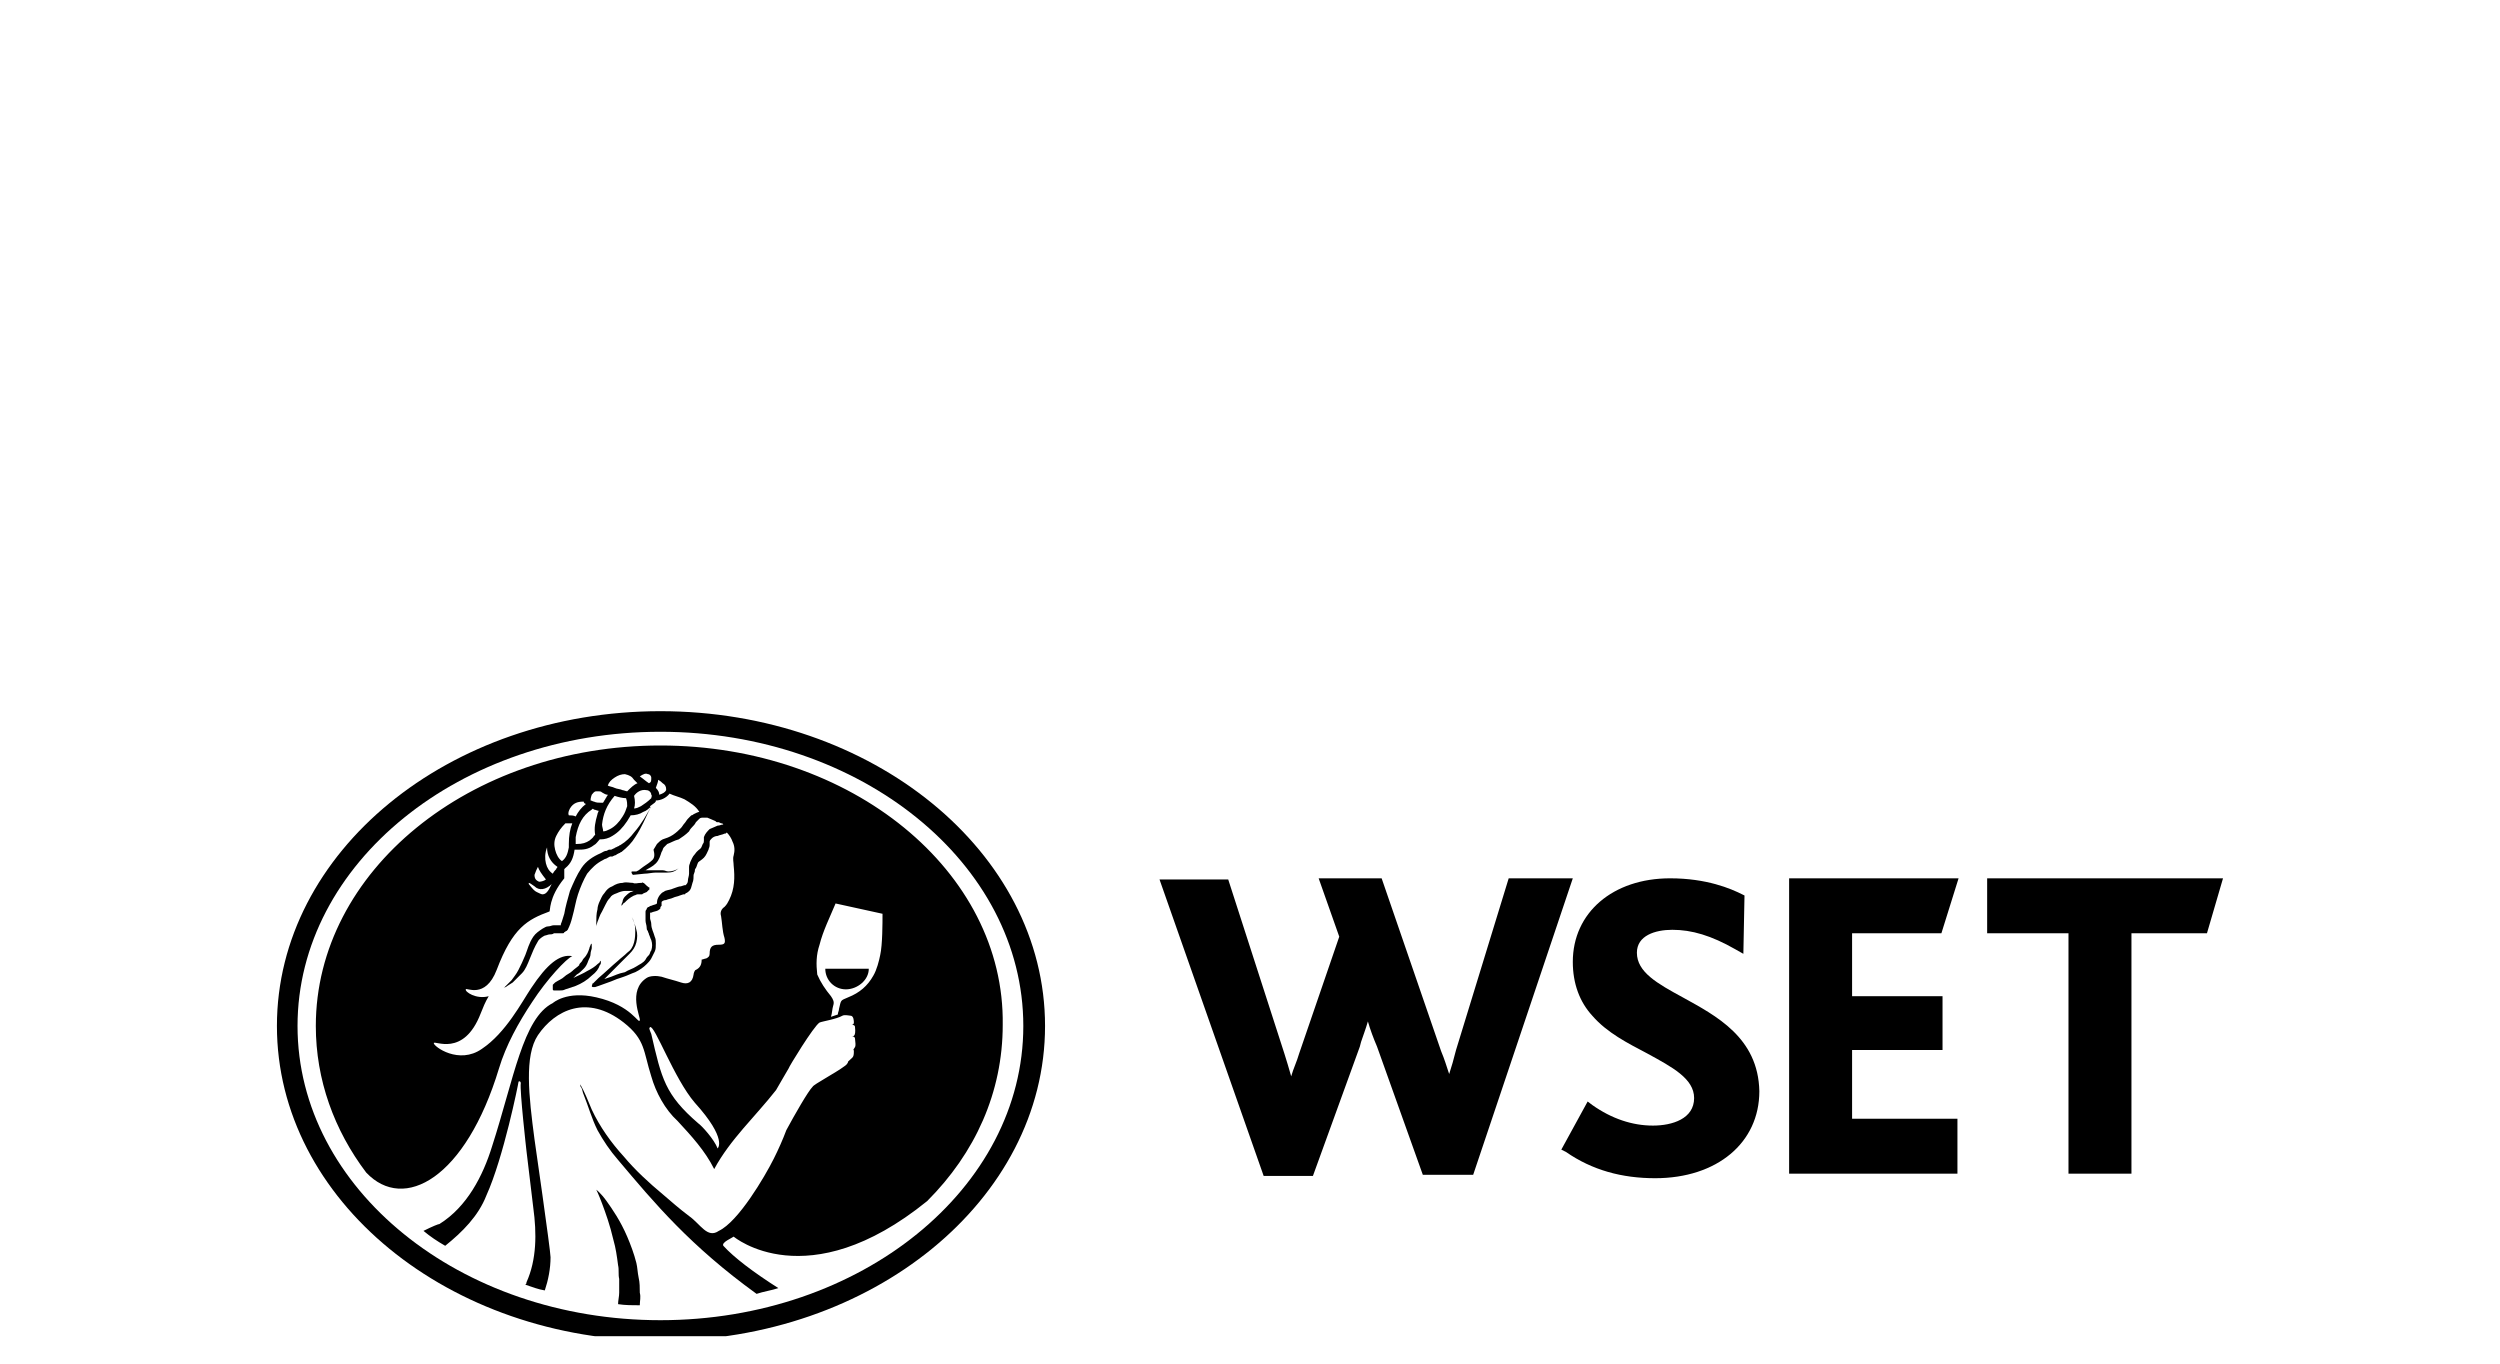 <svg xmlns="http://www.w3.org/2000/svg" xmlns:xlink="http://www.w3.org/1999/xlink" width="220" zoomAndPan="magnify" viewBox="0 0 165 90" height="120" preserveAspectRatio="xMidYMid meet" version="1.0"><defs><clipPath id="8407ec3ca9"><path d="M 18 46.938 L 69 46.938 L 69 88.188 L 18 88.188 Z M 18 46.938 " clip-rule="nonzero"/></clipPath></defs><g clip-path="url(#8407ec3ca9)"><path fill="#000000" d="M 43.586 88.492 C 29.609 88.492 18.277 79.199 18.277 67.715 C 18.277 56.23 29.609 46.938 43.586 46.938 C 57.566 46.938 68.973 56.23 68.973 67.715 C 68.973 79.199 57.566 88.492 43.586 88.492 Z M 43.586 48.297 C 30.367 48.297 19.637 56.984 19.637 67.715 C 19.637 78.441 30.367 87.133 43.586 87.133 C 56.809 87.133 67.539 78.441 67.539 67.715 C 67.539 56.984 56.809 48.297 43.586 48.297 Z M 43.586 48.297 " fill-opacity="1" fill-rule="nonzero"/></g><path fill="#000000" d="M 55.828 65.297 C 56.582 65.297 57.34 64.691 57.34 63.938 L 54.469 63.938 C 54.469 64.691 55.07 65.297 55.828 65.297 Z M 55.828 65.297 " fill-opacity="1" fill-rule="nonzero"/><path fill="#000000" d="M 32.934 70.512 C 33.387 69 34.219 67.488 35.125 66.129 C 36.105 64.617 37.391 63.258 37.77 63.105 C 36.938 62.953 36.105 63.633 35.051 65.223 C 34.445 66.129 33.387 68.168 31.801 69.227 C 30.289 70.285 28.629 69.074 28.629 68.848 C 28.629 68.621 30.594 69.828 31.727 66.883 C 31.875 66.504 32.027 66.129 32.254 65.75 C 31.422 65.977 30.668 65.449 30.742 65.297 C 30.742 65.145 32.027 65.977 32.781 64.012 C 33.84 61.219 34.824 60.688 36.258 60.16 C 36.336 60.16 36.184 59.254 37.242 57.969 L 37.242 57.363 L 37.316 57.289 C 37.695 56.984 37.844 56.609 37.922 56.078 C 37.996 56.078 38.07 56.078 38.148 56.078 C 38.449 56.078 38.828 56.078 39.203 55.777 C 39.355 55.703 39.434 55.551 39.582 55.398 L 39.66 55.398 C 39.887 55.398 40.188 55.324 40.414 55.172 C 40.793 54.945 41.094 54.645 41.395 54.191 C 41.473 54.039 41.547 53.965 41.621 53.812 C 41.926 53.812 42.227 53.738 42.453 53.586 C 42.68 53.512 42.832 53.359 42.984 53.207 C 42.984 53.207 42.906 53.285 42.906 53.359 C 42.68 53.738 42.379 54.34 41.848 54.945 C 41.621 55.25 41.32 55.551 40.941 55.777 C 40.867 55.777 40.867 55.852 40.793 55.852 L 40.641 55.93 C 40.566 55.93 40.566 56.004 40.488 56.004 L 40.34 56.078 L 40.262 56.078 C 40.262 56.078 40.188 56.078 40.188 56.078 L 40.035 56.156 C 39.887 56.156 39.809 56.23 39.66 56.305 C 39.129 56.531 38.676 56.836 38.375 57.289 C 38.07 57.742 37.844 58.27 37.617 58.801 C 37.469 59.328 37.316 59.855 37.242 60.309 C 37.164 60.535 37.09 60.84 37.016 60.988 C 37.016 60.988 37.016 60.988 37.016 61.066 L 36.938 61.066 C 36.789 61.066 36.637 61.066 36.562 61.066 C 36.41 61.066 36.336 61.141 36.184 61.141 C 36.031 61.141 35.957 61.219 35.805 61.293 C 35.578 61.445 35.352 61.594 35.199 61.82 C 34.898 62.273 34.824 62.652 34.672 63.031 C 34.52 63.406 34.371 63.711 34.219 64.012 C 34.066 64.316 33.918 64.465 33.766 64.691 C 33.613 64.844 33.465 64.996 33.387 65.07 C 33.312 65.145 33.234 65.223 33.234 65.223 C 33.234 65.223 33.312 65.145 33.387 65.145 C 33.465 65.07 33.613 64.996 33.84 64.844 C 33.992 64.691 34.219 64.465 34.445 64.238 C 34.672 64.012 34.824 63.633 34.973 63.258 C 35.125 62.879 35.277 62.5 35.504 62.125 C 35.578 61.973 35.805 61.82 35.957 61.746 C 36.031 61.746 36.184 61.672 36.258 61.672 C 36.336 61.672 36.484 61.672 36.562 61.594 C 36.711 61.594 36.789 61.594 36.938 61.594 L 37.09 61.594 C 37.09 61.594 37.164 61.594 37.164 61.594 C 37.164 61.594 37.242 61.594 37.242 61.52 C 37.316 61.52 37.316 61.445 37.391 61.445 L 37.469 61.367 C 37.617 61.066 37.695 60.84 37.77 60.535 C 37.922 60.008 37.996 59.48 38.148 59.027 C 38.297 58.574 38.523 58.043 38.75 57.664 C 39.055 57.289 39.355 56.984 39.809 56.758 C 39.887 56.684 40.035 56.684 40.113 56.609 L 40.262 56.531 L 40.414 56.531 L 40.566 56.457 C 40.641 56.457 40.715 56.383 40.715 56.383 L 40.867 56.305 C 40.941 56.305 40.941 56.23 41.02 56.23 C 41.395 55.93 41.699 55.625 41.926 55.25 C 42.379 54.566 42.605 53.965 42.832 53.512 C 42.906 53.434 42.906 53.285 42.906 53.207 C 43.211 52.98 43.211 52.98 43.211 52.98 C 43.285 52.906 43.285 52.906 43.285 52.832 C 43.586 52.832 43.965 52.68 44.191 52.379 C 44.492 52.527 44.871 52.605 45.176 52.754 C 45.551 52.98 45.93 53.207 46.156 53.586 C 46.082 53.586 45.93 53.66 45.777 53.738 C 45.777 53.738 45.703 53.812 45.629 53.812 L 45.551 53.887 L 45.402 54.039 C 45.324 54.113 45.25 54.266 45.176 54.34 C 45.098 54.418 45.023 54.566 44.945 54.645 C 44.797 54.793 44.645 54.945 44.418 55.098 C 44.191 55.25 43.965 55.324 43.738 55.398 C 43.586 55.477 43.512 55.551 43.359 55.703 C 43.285 55.852 43.211 55.93 43.133 56.078 C 43.211 56.383 43.211 56.609 43.059 56.758 C 42.906 56.91 42.68 57.062 42.453 57.211 L 42.152 57.438 L 42 57.516 L 41.773 57.516 C 41.773 57.516 41.773 57.516 41.699 57.516 C 41.621 57.59 41.773 57.742 41.773 57.742 C 41.848 57.742 41.773 57.742 41.773 57.742 L 42.531 57.664 C 42.758 57.664 43.059 57.59 43.285 57.59 C 43.438 57.59 43.512 57.59 43.664 57.59 C 43.812 57.59 43.891 57.59 44.039 57.59 C 44.344 57.59 44.57 57.516 44.797 57.289 C 44.945 57.062 45.023 56.836 45.176 56.609 C 45.023 56.836 44.945 57.062 44.797 57.289 C 44.645 57.438 44.344 57.516 44.117 57.516 C 43.965 57.516 43.891 57.438 43.738 57.438 C 43.586 57.438 43.512 57.438 43.359 57.438 C 43.133 57.438 42.832 57.438 42.605 57.438 L 42.453 57.516 C 42.531 57.516 42.531 57.438 42.605 57.438 C 42.832 57.289 43.059 57.211 43.285 56.984 C 43.512 56.758 43.586 56.457 43.664 56.23 C 43.738 56.156 43.738 56.004 43.812 55.93 C 43.891 55.852 43.965 55.777 44.039 55.703 C 44.266 55.625 44.492 55.477 44.797 55.398 C 45.023 55.25 45.25 55.098 45.477 54.871 C 45.551 54.719 45.629 54.645 45.703 54.566 C 45.777 54.492 45.855 54.418 45.93 54.266 L 46.156 54.039 C 46.23 53.965 46.309 53.965 46.457 53.965 C 46.535 53.965 46.609 53.965 46.684 53.965 C 46.836 54.039 47.062 54.113 47.215 54.191 C 47.289 54.266 47.289 54.266 47.363 54.266 L 47.441 54.266 L 47.59 54.34 L 47.668 54.34 C 47.668 54.34 47.742 54.418 47.742 54.418 C 47.59 54.418 47.516 54.492 47.363 54.492 C 47.215 54.566 46.988 54.645 46.836 54.719 C 46.684 54.871 46.535 55.02 46.457 55.25 L 46.457 55.477 C 46.457 55.551 46.457 55.625 46.383 55.703 C 46.309 55.852 46.309 55.93 46.23 56.004 C 46.156 56.078 46.004 56.156 45.855 56.383 C 45.703 56.531 45.629 56.758 45.551 56.91 C 45.551 56.984 45.477 57.062 45.477 57.211 L 45.477 57.664 C 45.477 57.816 45.402 57.969 45.402 58.121 C 45.402 58.27 45.324 58.348 45.25 58.422 C 45.25 58.422 45.25 58.422 45.176 58.422 C 45.176 58.422 44.945 58.496 44.945 58.496 C 44.797 58.496 44.645 58.574 44.418 58.648 C 44.266 58.723 44.117 58.723 43.891 58.801 C 43.812 58.875 43.738 58.875 43.664 58.949 C 43.586 59.027 43.512 59.102 43.438 59.254 C 43.359 59.402 43.359 59.555 43.359 59.629 C 43.285 59.707 43.133 59.707 42.984 59.781 C 42.984 59.781 42.906 59.781 42.832 59.855 C 42.758 59.855 42.68 59.934 42.68 60.008 C 42.605 60.082 42.605 60.16 42.605 60.16 C 42.605 60.16 42.605 60.234 42.605 60.234 C 42.605 60.234 42.605 60.309 42.605 60.309 C 42.605 60.535 42.605 60.613 42.605 60.762 C 42.605 60.914 42.68 61.066 42.68 61.219 C 42.68 61.293 42.68 61.367 42.758 61.445 C 42.758 61.52 42.832 61.594 42.832 61.672 C 42.906 61.82 42.906 61.898 42.984 62.047 C 43.059 62.273 43.059 62.5 42.984 62.727 C 42.906 62.805 42.906 62.953 42.832 63.031 C 42.758 63.105 42.68 63.18 42.605 63.332 C 42.453 63.559 42.227 63.633 42 63.785 C 41.773 63.938 41.473 64.012 41.246 64.164 L 40.941 64.238 L 40.715 64.316 L 40.34 64.465 L 39.887 64.617 L 40.941 63.559 C 41.168 63.332 41.32 63.18 41.547 62.953 C 41.773 62.727 41.926 62.5 42 62.199 C 42.074 61.898 42.074 61.594 42 61.367 C 41.926 61.066 41.848 60.84 41.699 60.535 C 41.848 60.762 41.926 61.066 41.926 61.367 C 41.926 61.672 41.926 61.898 41.848 62.199 C 41.773 62.5 41.621 62.727 41.395 62.879 C 41.168 63.105 40.941 63.258 40.793 63.406 C 40.34 63.785 39.961 64.164 39.508 64.543 C 39.434 64.617 39.281 64.77 39.203 64.844 L 39.129 64.918 C 39.129 64.77 39.055 65.145 39.055 65.07 C 39.055 65.07 39.055 65.145 39.129 65.145 C 39.203 65.145 39.281 65.145 39.203 65.145 L 39.281 65.145 L 39.508 65.07 L 40.34 64.77 L 40.715 64.617 L 40.941 64.543 L 41.168 64.465 C 41.395 64.391 41.699 64.238 41.926 64.164 C 42.227 64.012 42.453 63.859 42.68 63.633 C 42.758 63.559 42.906 63.406 42.984 63.258 C 43.059 63.105 43.133 62.953 43.211 62.805 C 43.285 62.652 43.285 62.5 43.285 62.273 C 43.285 62.125 43.285 61.973 43.211 61.82 C 43.133 61.52 42.984 61.293 42.984 60.988 C 42.984 60.84 42.906 60.688 42.906 60.613 C 42.906 60.461 42.906 60.309 42.906 60.234 C 42.906 60.234 42.906 60.234 42.984 60.234 C 43.133 60.16 43.285 60.16 43.438 60.082 C 43.512 60.008 43.586 60.008 43.586 59.934 C 43.586 59.855 43.586 59.855 43.664 59.781 C 43.664 59.707 43.664 59.707 43.664 59.707 C 43.664 59.629 43.664 59.555 43.664 59.555 C 43.664 59.48 43.812 59.402 43.965 59.402 C 44.117 59.328 44.266 59.328 44.418 59.254 C 44.57 59.176 44.719 59.176 44.871 59.102 L 45.098 59.027 L 45.176 59.027 C 45.176 59.027 45.25 59.027 45.25 58.949 C 45.324 58.949 45.402 58.875 45.402 58.875 C 45.629 58.723 45.629 58.496 45.703 58.27 C 45.777 58.121 45.777 57.891 45.777 57.742 L 45.855 57.516 C 45.855 57.438 45.855 57.363 45.93 57.289 C 46.004 57.137 46.004 57.062 46.082 56.91 C 46.156 56.836 46.309 56.758 46.457 56.609 C 46.609 56.457 46.684 56.23 46.762 56.078 C 46.762 56.004 46.836 55.93 46.836 55.777 L 46.836 55.551 C 46.836 55.477 46.91 55.398 46.988 55.324 C 47.062 55.25 47.215 55.172 47.363 55.172 C 47.516 55.098 47.668 55.098 47.816 55.02 C 47.895 55.02 47.895 55.02 47.969 54.945 C 48.121 55.098 48.273 55.324 48.348 55.551 C 48.5 55.852 48.5 56.156 48.422 56.457 C 48.348 56.684 48.422 56.91 48.422 57.137 C 48.5 57.891 48.5 58.648 48.121 59.402 C 48.043 59.555 47.969 59.707 47.816 59.855 C 47.59 60.008 47.516 60.234 47.59 60.461 C 47.668 60.914 47.668 61.445 47.816 61.898 C 47.895 62.273 47.816 62.352 47.441 62.352 C 46.988 62.352 46.836 62.5 46.836 62.953 C 46.836 63.105 46.762 63.18 46.609 63.258 C 46.535 63.258 46.383 63.332 46.309 63.332 C 46.309 63.633 46.23 63.859 45.93 64.012 C 45.855 64.012 45.777 64.238 45.777 64.316 C 45.703 64.844 45.402 64.996 44.945 64.844 C 44.492 64.691 44.117 64.617 43.664 64.465 C 43.359 64.391 42.906 64.391 42.68 64.543 C 41.395 65.371 42.305 67.188 42.227 67.336 C 42.152 67.641 41.699 66.355 39.355 65.824 C 37.391 65.371 36.484 66.203 36.484 66.203 C 34.52 67.188 33.918 71.191 32.48 75.648 C 31.875 77.613 30.82 79.652 29.004 80.785 C 28.93 80.785 28.551 80.938 27.949 81.238 C 28.402 81.617 28.855 81.918 29.383 82.223 C 30.516 81.312 31.574 80.258 32.102 78.898 C 33.234 76.402 34.219 71.492 34.219 71.418 C 34.219 71.34 34.371 71.34 34.371 71.492 C 34.293 71.945 34.746 75.949 34.746 75.949 C 34.746 75.949 34.746 75.949 35.199 79.727 C 35.426 81.391 35.426 83.129 34.746 84.637 C 34.746 84.715 34.746 84.715 34.672 84.789 C 35.125 84.941 35.504 85.094 35.957 85.168 C 36.184 84.488 36.336 83.73 36.336 82.977 C 36.336 82.523 35.277 75.195 35.277 75.195 C 34.898 72.324 34.598 69.68 35.504 68.32 C 36.637 66.656 38.75 65.598 41.168 67.488 C 42.605 68.621 42.453 69.375 42.984 71.039 C 43.285 72.098 43.891 73.23 44.719 73.984 C 45.629 74.969 46.535 75.949 47.137 77.16 C 48.195 75.195 49.859 73.684 51.219 71.945 C 51.445 71.566 51.824 70.887 52.051 70.512 C 52.051 70.434 53.711 67.715 54.09 67.488 C 54.242 67.414 55.223 67.262 55.602 67.035 C 55.75 66.957 56.055 67.035 56.129 67.035 C 56.355 67.035 56.355 67.414 56.355 67.488 C 56.355 67.641 56.203 67.641 56.203 67.641 C 56.281 67.641 56.43 67.641 56.43 67.789 C 56.508 68.469 56.281 68.395 56.203 68.395 C 56.203 68.395 56.43 68.395 56.43 68.547 C 56.508 69.148 56.43 69.074 56.355 69.227 C 56.281 69.301 56.355 69.227 56.355 69.375 C 56.355 69.828 56.281 69.754 55.977 70.059 C 55.977 70.059 55.977 70.207 55.75 70.359 C 55.148 70.812 53.711 71.566 53.637 71.719 C 53.332 72.02 52.426 73.609 51.898 74.59 C 51.672 75.195 51.371 75.875 51.066 76.48 C 50.461 77.688 48.727 80.633 47.441 81.238 C 46.684 81.766 46.23 80.785 45.477 80.258 C 44.871 79.805 44.266 79.273 43.738 78.82 C 42.832 78.066 41.926 77.234 41.168 76.328 C 40.34 75.422 39.582 74.363 39.055 73.23 C 38.828 72.699 38.602 72.098 38.297 71.566 C 38.297 71.645 38.297 71.719 38.375 71.793 C 38.449 71.945 38.449 72.098 38.523 72.246 C 38.828 73.004 39.055 73.836 39.434 74.59 C 39.809 75.27 40.262 75.949 40.793 76.555 C 43.211 79.426 45.551 82.223 49.934 85.395 C 50.387 85.242 50.914 85.168 51.371 85.016 C 49.707 83.957 48.422 82.977 47.742 82.223 C 47.59 81.996 48.348 81.691 48.422 81.617 C 48.422 81.617 53.258 85.695 61.191 79.273 C 64.363 76.102 66.18 72.098 66.18 67.641 C 66.328 57.516 56.203 49.203 43.586 49.203 C 30.969 49.203 20.844 57.516 20.844 67.715 C 20.844 71.266 22.055 74.59 24.168 77.387 C 26.664 80.031 30.742 77.762 32.934 70.512 Z M 41.848 57.516 Z M 47.363 75.797 C 47.137 75.195 46.309 74.289 46.082 74.137 C 43.891 72.246 43.664 71.191 42.984 68.242 C 42.832 67.867 42.832 67.867 42.906 67.789 C 43.211 67.641 44.492 71.191 45.855 72.777 C 48.043 75.195 47.363 75.797 47.363 75.797 Z M 54.09 62.352 C 54.316 61.445 54.77 60.535 55.148 59.629 L 58.246 60.309 C 58.246 60.914 58.246 62.352 58.094 63.031 C 58.02 63.406 57.867 64.012 57.641 64.391 C 57.262 65.07 56.734 65.523 55.977 65.824 C 55.449 66.051 55.523 65.977 55.375 66.582 C 55.375 66.73 55.297 66.809 55.297 66.957 L 54.844 67.109 C 54.922 66.883 54.922 66.582 54.996 66.355 C 55.07 66.129 54.996 65.977 54.844 65.75 C 54.469 65.297 54.164 64.844 53.938 64.316 C 53.863 63.633 53.863 63.031 54.09 62.352 Z M 43.438 51.469 C 43.586 51.547 43.664 51.621 43.738 51.695 C 43.891 51.773 43.965 51.922 43.965 52.074 C 43.965 52.074 43.965 52.074 43.965 52.152 C 43.891 52.301 43.738 52.379 43.512 52.453 C 43.512 52.301 43.438 52.152 43.285 52 C 43.359 51.773 43.438 51.621 43.438 51.469 Z M 41.395 53.207 C 41.32 53.434 41.246 53.66 41.094 53.887 C 40.867 54.266 40.566 54.566 40.262 54.719 C 40.113 54.793 39.961 54.871 39.809 54.871 C 39.809 54.719 39.734 54.566 39.734 54.418 C 39.809 53.738 40.035 53.133 40.566 52.527 C 40.793 52.605 41.094 52.68 41.32 52.68 C 41.395 52.906 41.395 53.059 41.395 53.207 Z M 42.984 52.68 C 42.758 52.906 42.531 53.059 42.305 53.207 C 42.152 53.285 42 53.359 41.848 53.359 C 41.926 53.133 41.926 52.832 41.848 52.527 C 42 52.301 42.305 52.074 42.68 52.152 C 42.832 52.152 42.984 52.301 42.984 52.453 C 43.059 52.527 42.984 52.605 42.984 52.68 Z M 42.758 51.094 C 42.906 51.094 42.984 51.242 42.984 51.32 C 42.984 51.547 42.984 51.621 42.832 51.695 C 42.605 51.547 42.453 51.395 42.227 51.242 C 42.453 51.094 42.605 51.016 42.758 51.094 Z M 40.566 51.32 C 40.793 51.168 41.02 51.094 41.246 51.094 C 41.547 51.168 41.699 51.242 41.848 51.469 C 41.926 51.547 42 51.621 42.074 51.695 C 41.848 51.773 41.621 52 41.395 52.227 C 41.32 52.227 41.168 52.152 41.094 52.152 C 40.941 52.074 40.715 52.074 40.566 52 C 40.414 51.922 40.262 51.922 40.113 51.848 C 40.188 51.621 40.34 51.469 40.566 51.32 Z M 39.055 52.453 C 39.129 52.379 39.203 52.227 39.355 52.227 C 39.434 52.227 39.434 52.227 39.508 52.227 C 39.582 52.227 39.66 52.227 39.734 52.301 C 39.887 52.379 39.961 52.453 40.113 52.453 C 40.113 52.527 40.035 52.527 40.035 52.605 C 39.961 52.68 39.961 52.754 39.887 52.832 C 39.887 52.906 39.809 52.906 39.809 52.98 C 39.734 52.98 39.734 52.98 39.66 52.98 C 39.508 52.98 39.355 52.98 39.203 52.906 C 39.129 52.906 39.055 52.832 38.977 52.832 C 38.977 52.754 38.977 52.68 39.055 52.453 Z M 39.055 53.434 C 39.129 53.359 39.129 53.359 39.203 53.434 C 39.281 53.434 39.434 53.512 39.508 53.512 C 39.508 53.586 39.434 53.66 39.434 53.738 C 39.281 54.266 39.203 54.645 39.281 55.098 L 39.203 55.172 C 39.129 55.324 38.977 55.398 38.902 55.477 C 38.676 55.625 38.449 55.703 38.07 55.703 C 38.07 55.703 37.996 55.703 37.996 55.703 C 37.996 55.551 37.996 55.398 37.996 55.25 C 38.148 54.418 38.449 53.812 39.055 53.434 Z M 37.617 53.359 C 37.844 52.98 38.148 52.906 38.523 52.906 C 38.523 52.98 38.602 53.059 38.676 53.059 C 38.375 53.285 38.148 53.586 37.996 53.887 C 37.844 53.812 37.695 53.812 37.543 53.812 C 37.469 53.66 37.543 53.512 37.617 53.359 Z M 36.711 55.172 C 36.863 54.871 37.016 54.645 37.316 54.34 C 37.469 54.34 37.617 54.34 37.77 54.34 C 37.617 54.719 37.543 55.172 37.543 55.703 C 37.543 55.777 37.543 55.852 37.543 55.93 C 37.469 56.305 37.391 56.609 37.09 56.836 C 36.863 56.684 36.711 56.383 36.637 56.078 C 36.562 55.777 36.562 55.477 36.711 55.172 Z M 36.105 55.93 C 36.105 56.457 36.336 56.91 36.789 57.211 C 36.789 57.289 36.711 57.289 36.711 57.363 C 36.637 57.438 36.562 57.516 36.484 57.664 C 36.258 57.516 36.105 57.289 36.031 56.984 C 35.957 56.684 35.957 56.305 36.105 55.93 Z M 35.277 57.742 C 35.352 57.516 35.426 57.363 35.504 57.211 C 35.578 57.438 35.73 57.664 36.031 58.043 C 35.957 58.121 35.73 58.195 35.578 58.195 C 35.426 58.121 35.277 58.043 35.277 57.742 Z M 35.277 58.496 C 35.578 58.801 36.031 58.723 36.41 58.348 C 36.258 58.648 36.105 59.027 35.805 59.027 C 35.73 59.027 35.578 58.949 35.426 58.875 C 35.277 58.801 35.199 58.723 34.898 58.348 C 34.898 58.348 34.898 58.27 34.898 58.27 C 34.973 58.27 35.051 58.348 35.277 58.496 Z M 35.277 58.496 " fill-opacity="1" fill-rule="nonzero"/><path fill="#000000" d="M 38.523 63.938 C 38.676 63.785 38.75 63.633 38.828 63.406 C 38.902 63.258 38.977 63.105 38.977 62.953 C 38.977 62.805 39.055 62.652 39.055 62.578 C 39.055 62.5 39.055 62.426 39.055 62.352 C 39.055 62.273 39.055 62.273 39.055 62.273 C 39.055 62.273 39.055 62.273 38.977 62.352 C 38.977 62.426 38.902 62.5 38.902 62.578 C 38.828 62.805 38.75 63.031 38.523 63.258 C 38.449 63.332 38.449 63.406 38.375 63.484 C 38.297 63.559 38.223 63.633 38.223 63.711 C 38.07 63.859 37.922 63.938 37.77 64.09 C 37.617 64.238 37.391 64.316 37.242 64.465 C 37.09 64.617 36.863 64.691 36.637 64.844 L 36.562 64.918 C 36.562 64.918 36.562 64.918 36.484 64.996 C 36.484 64.996 36.484 64.996 36.484 65.07 C 36.484 65.145 36.484 65.223 36.484 65.297 C 36.484 65.371 36.562 65.371 36.562 65.371 C 36.562 65.371 36.562 65.371 36.637 65.371 C 36.637 65.371 36.637 65.371 36.711 65.371 L 36.789 65.371 C 36.863 65.371 36.863 65.371 36.938 65.371 C 37.09 65.371 37.164 65.371 37.316 65.297 C 37.543 65.223 37.77 65.145 37.996 65.07 C 38.375 64.918 38.75 64.691 39.055 64.391 C 39.355 64.164 39.508 63.938 39.582 63.711 C 39.66 63.633 39.66 63.559 39.66 63.484 C 39.66 63.406 39.66 63.406 39.66 63.406 C 39.66 63.406 39.66 63.406 39.582 63.484 C 39.582 63.559 39.508 63.559 39.434 63.633 C 39.281 63.785 39.055 63.938 38.75 64.09 C 38.523 64.238 38.148 64.391 37.844 64.543 C 37.922 64.465 37.996 64.391 38.07 64.316 C 38.223 64.238 38.375 64.09 38.523 63.938 Z M 38.523 63.938 " fill-opacity="1" fill-rule="nonzero"/><path fill="#000000" d="M 42.453 58.27 C 42.379 58.195 42.379 58.27 42.379 58.27 C 42.305 58.27 42.305 58.27 42.305 58.27 C 42.074 58.27 41.926 58.348 41.773 58.27 C 41.547 58.27 41.32 58.195 41.094 58.27 C 40.867 58.27 40.641 58.348 40.414 58.496 C 40.188 58.574 40.035 58.723 39.887 58.949 C 39.734 59.102 39.66 59.328 39.582 59.48 C 39.508 59.629 39.434 59.855 39.434 60.008 C 39.355 60.309 39.355 60.613 39.355 60.84 C 39.355 61.066 39.355 61.141 39.355 61.141 C 39.355 61.141 39.355 61.066 39.434 60.84 C 39.508 60.688 39.582 60.387 39.734 60.16 C 39.809 60.008 39.887 59.855 39.961 59.707 C 40.035 59.555 40.113 59.402 40.262 59.254 C 40.34 59.102 40.488 59.027 40.715 58.949 C 40.867 58.875 41.094 58.801 41.246 58.801 C 41.395 58.801 41.621 58.801 41.848 58.801 C 41.773 58.801 41.699 58.875 41.621 58.875 C 41.473 58.949 41.32 59.102 41.246 59.176 C 41.168 59.254 41.094 59.402 41.094 59.48 C 41.094 59.555 41.02 59.629 41.02 59.707 C 41.02 59.781 41.02 59.781 41.02 59.781 C 41.02 59.781 41.02 59.781 41.094 59.707 C 41.094 59.629 41.168 59.629 41.246 59.555 C 41.395 59.402 41.547 59.254 41.848 59.102 C 41.926 59.102 42 59.027 42.074 59.027 C 42.152 59.027 42.152 59.027 42.227 59.027 C 42.227 59.027 42.305 59.027 42.305 59.027 L 42.379 59.027 C 42.453 58.949 42.531 58.949 42.68 58.875 C 42.758 58.801 42.758 58.801 42.832 58.723 C 42.832 58.875 42.906 58.496 42.832 58.574 C 42.605 58.422 42.531 58.27 42.453 58.27 Z M 42.453 58.27 " fill-opacity="1" fill-rule="nonzero"/><path fill="#000000" d="M 42.152 84.336 C 42.074 83.957 42.074 83.656 42 83.355 C 41.848 82.75 41.621 82.145 41.395 81.617 C 40.941 80.559 40.414 79.805 40.035 79.273 C 39.66 78.746 39.355 78.52 39.355 78.52 C 39.355 78.52 39.508 78.82 39.734 79.426 C 39.961 80.031 40.262 80.859 40.488 81.844 C 40.641 82.371 40.715 82.902 40.793 83.504 C 40.867 83.809 40.793 84.109 40.867 84.41 C 40.867 84.715 40.867 85.016 40.867 85.32 C 40.867 85.547 40.793 85.848 40.793 86.074 C 41.246 86.148 41.773 86.148 42.227 86.148 C 42.227 85.848 42.305 85.621 42.227 85.32 C 42.227 85.016 42.227 84.637 42.152 84.336 Z M 42.152 84.336 " fill-opacity="1" fill-rule="nonzero"/><path fill="#000000" d="M 99.574 57.969 L 96.098 69.301 C 95.945 69.906 95.797 70.434 95.645 70.887 C 95.492 70.434 95.34 69.906 95.113 69.375 L 91.188 57.969 L 87.031 57.969 L 88.391 61.82 L 85.746 69.527 C 85.594 70.059 85.367 70.512 85.219 71.039 C 85.066 70.512 84.914 69.98 84.766 69.527 L 81.062 58.043 L 76.527 58.043 L 83.402 77.613 L 86.652 77.613 L 89.75 69.074 L 89.828 68.773 C 89.977 68.32 90.129 67.941 90.281 67.414 C 90.43 67.941 90.656 68.547 90.883 69.074 L 93.906 77.535 L 97.23 77.535 L 103.805 57.969 Z M 99.574 57.969 " fill-opacity="1" fill-rule="nonzero"/><path fill="#000000" d="M 111.059 65.824 C 109.395 64.918 108.035 64.164 108.035 62.879 C 108.035 61.746 109.242 61.367 110.375 61.367 C 111.66 61.367 112.945 61.746 114.531 62.652 L 115.062 62.953 L 115.137 59.102 L 114.984 59.027 C 114.23 58.648 112.645 57.969 110.227 57.969 C 106.449 57.969 103.805 60.234 103.805 63.484 C 103.805 64.918 104.258 66.129 105.09 67.035 C 106.07 68.168 107.43 68.848 108.715 69.527 C 110.375 70.434 111.812 71.191 111.812 72.473 C 111.812 73.836 110.375 74.289 109.094 74.289 C 107.734 74.289 106.371 73.836 105.09 72.93 L 104.785 72.699 L 103.047 75.875 L 103.352 76.027 C 105.09 77.234 107.051 77.762 109.242 77.762 C 113.324 77.762 116.117 75.422 116.117 72.02 C 116.043 68.469 113.246 67.035 111.059 65.824 Z M 111.059 65.824 " fill-opacity="1" fill-rule="nonzero"/><path fill="#000000" d="M 128.133 61.594 L 129.266 57.969 L 118.082 57.969 L 118.082 77.461 L 129.191 77.461 L 129.191 73.836 L 122.238 73.836 L 122.238 69.301 L 128.207 69.301 L 128.207 65.75 L 122.238 65.75 L 122.238 61.594 Z M 128.133 61.594 " fill-opacity="1" fill-rule="nonzero"/><path fill="#000000" d="M 131.152 57.969 L 131.152 61.594 L 136.52 61.594 L 136.52 77.461 L 140.676 77.461 L 140.676 61.594 L 145.66 61.594 L 146.719 57.969 Z M 131.152 57.969 " fill-opacity="1" fill-rule="nonzero"/></svg>